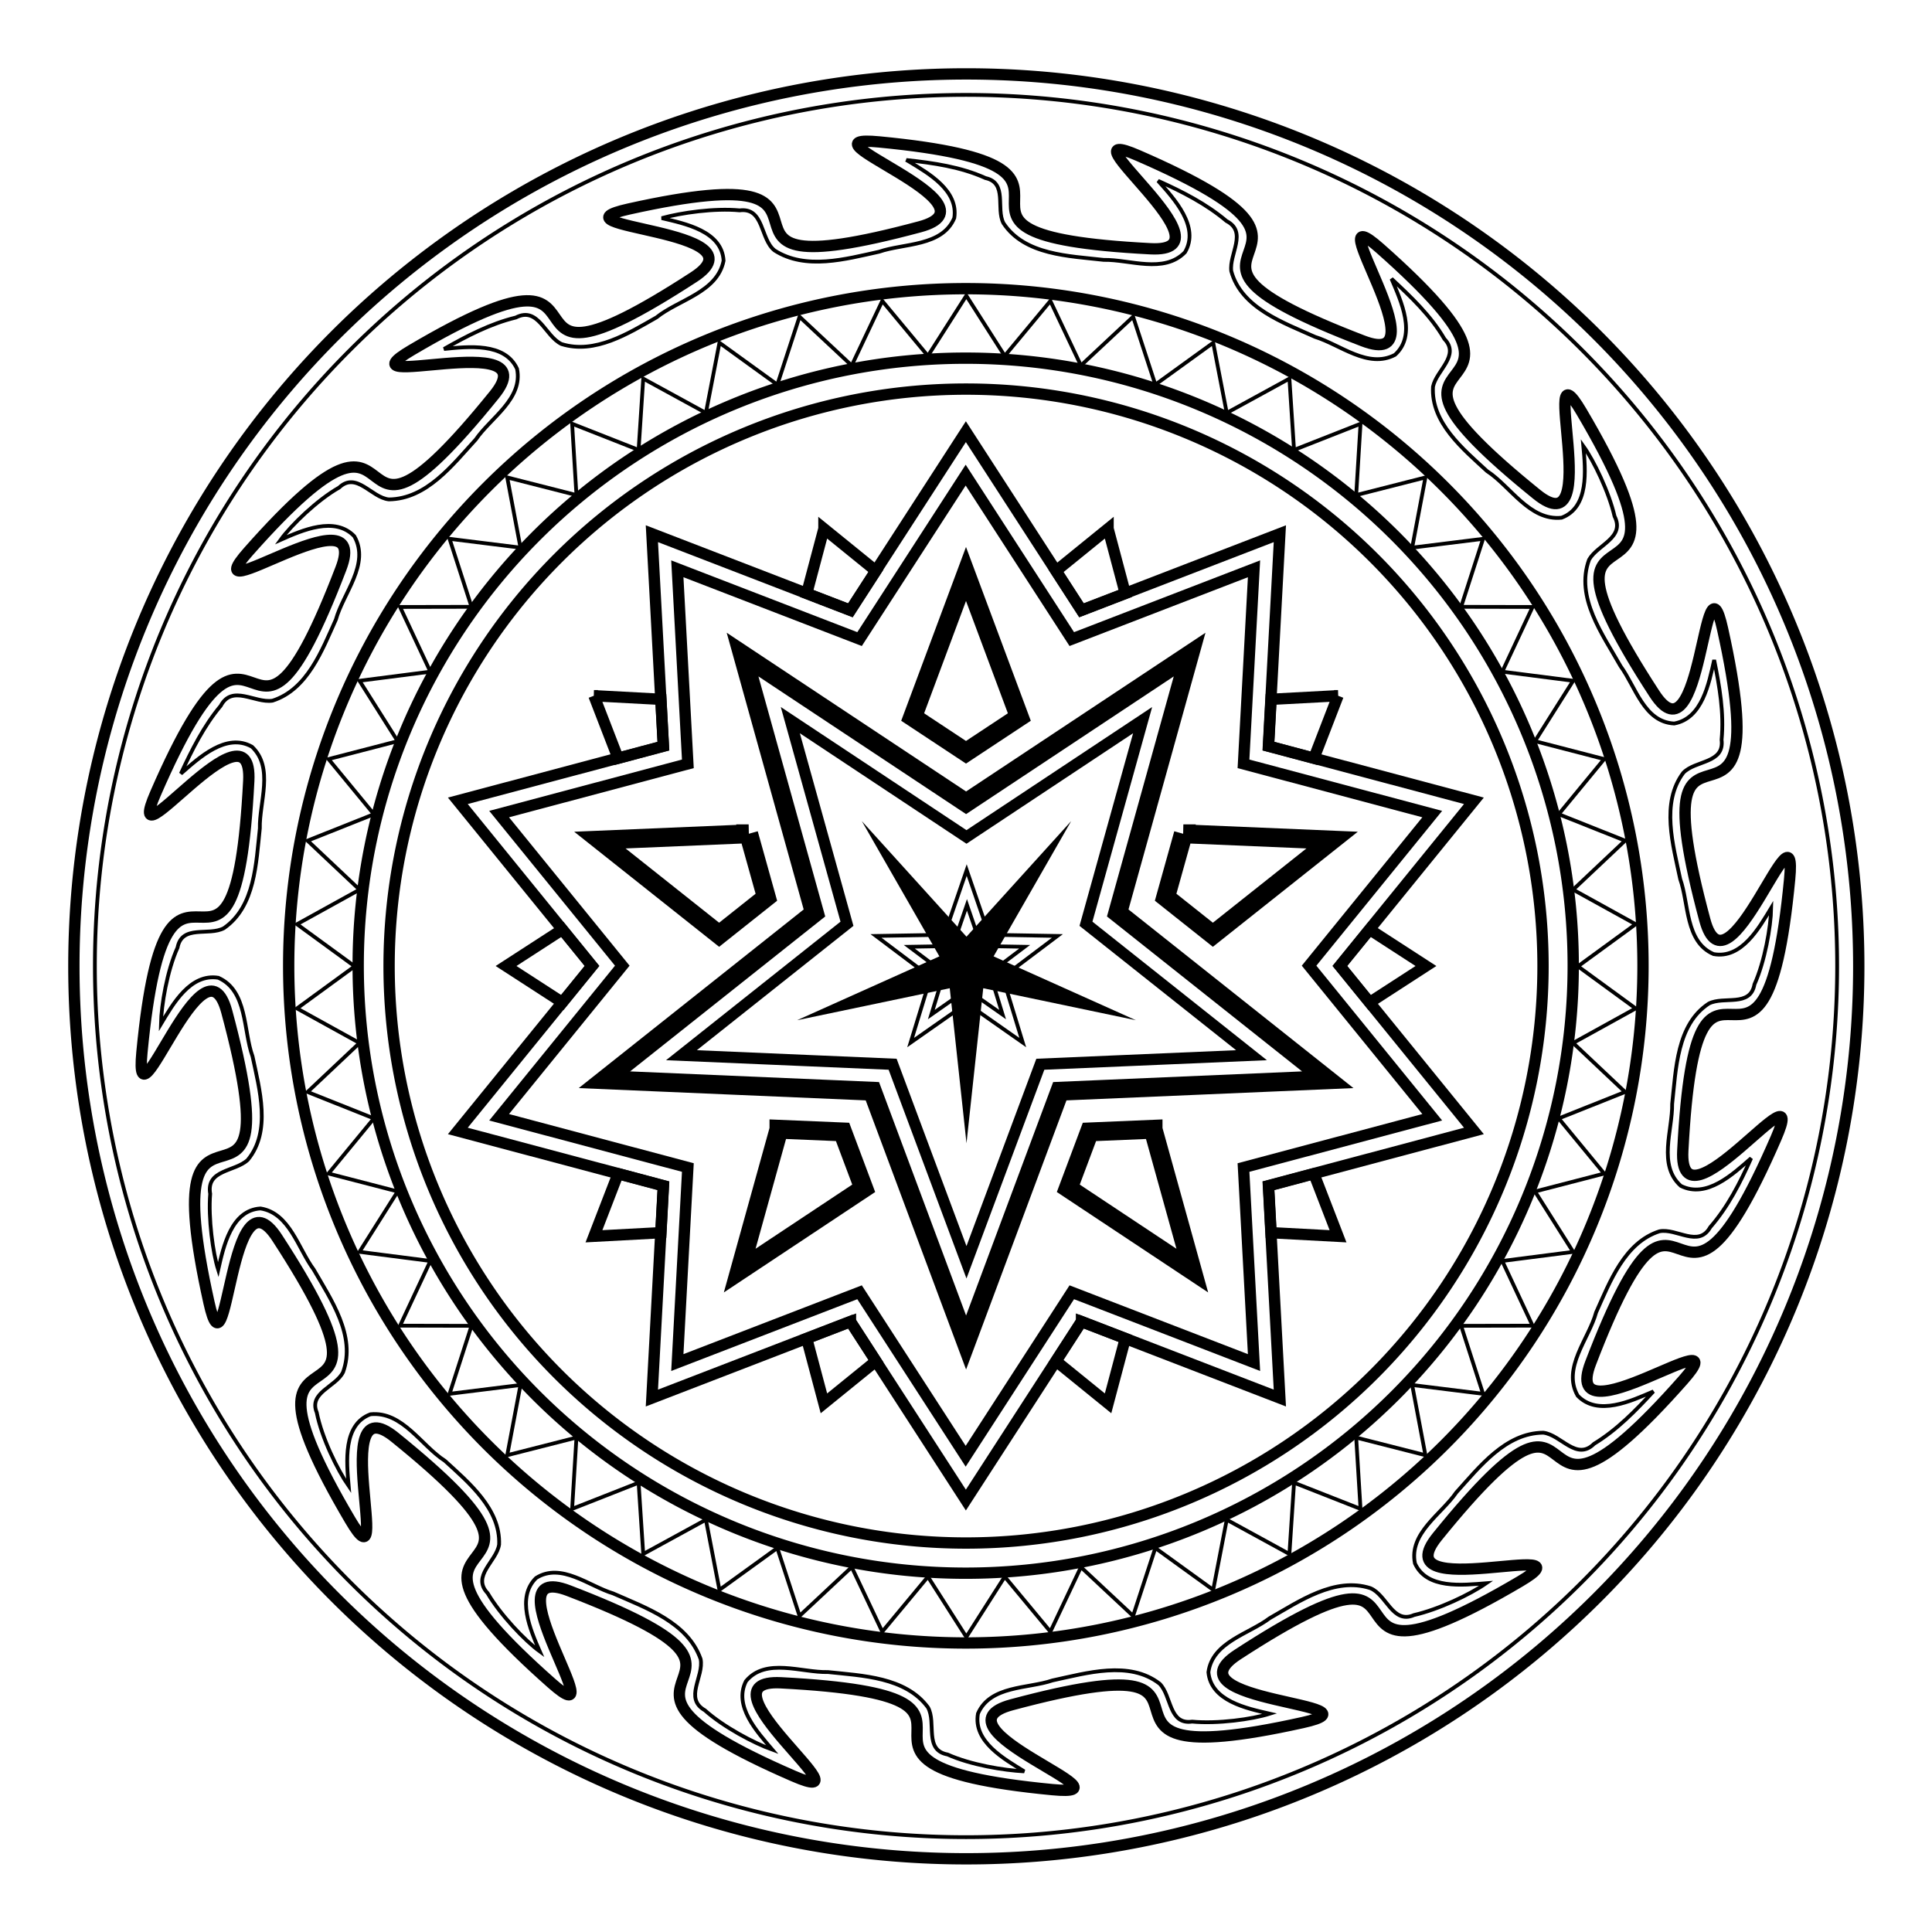 <?xml version="1.0" encoding="UTF-8" standalone="no"?>
<!-- Created with Inkscape (http://www.inkscape.org/) -->

<svg
   xmlns:dc="http://purl.org/dc/elements/1.1/"
   xmlns:cc="http://creativecommons.org/ns#"
   xmlns:rdf="http://www.w3.org/1999/02/22-rdf-syntax-ns#"
   xmlns:svg="http://www.w3.org/2000/svg"
   xmlns="http://www.w3.org/2000/svg"
   xmlns:sodipodi="http://sodipodi.sourceforge.net/DTD/sodipodi-0.dtd"
   xmlns:inkscape="http://www.inkscape.org/namespaces/inkscape"
   width="512"
   height="512"
   id="svg2"
   version="1.1"
   inkscape:version="0.48.0 r9654"
   sodipodi:docname="magic_circle9.svg"
   inkscape:export-filename="magic_circle9.png"
   inkscape:export-xdpi="90"
   inkscape:export-ydpi="90">
  <title
     id="title4360">Magic circle no.9</title>
  <defs
     id="defs4" />
  <sodipodi:namedview
     id="base"
     pagecolor="#ffffff"
     bordercolor="#666666"
     borderopacity="1.0"
     inkscape:pageopacity="0.0"
     inkscape:pageshadow="2"
     inkscape:zoom="1.8164062"
     inkscape:cx="255.17419"
     inkscape:cy="256"
     inkscape:document-units="px"
     inkscape:current-layer="layer1"
     showgrid="false"
     inkscape:window-width="1600"
     inkscape:window-height="1144"
     inkscape:window-x="-4"
     inkscape:window-y="-4"
     inkscape:window-maximized="1" />
  <g
     inkscape:label="レイヤー 1"
     inkscape:groupmode="layer"
     id="layer1"
     transform="translate(0,-540.362)">
    <path
       sodipodi:type="arc"
       style="color:#000000;fill:none;stroke:#000000;stroke-width:3.695;stroke-linecap:butt;stroke-linejoin:miter;stroke-miterlimit:4;stroke-opacity:1;stroke-dasharray:none;stroke-dashoffset:0;marker:none;visibility:visible;display:inline;overflow:visible;enable-background:accumulate"
       id="path3760"
       sodipodi:cx="228.12445"
       sodipodi:cy="249.17334"
       sodipodi:rx="188.30222"
       sodipodi:ry="188.30222"
       d="m 416.427,249.173 a 188.302,188.302 0 1 1 -376.604,0 188.302,188.302 0 1 1 376.604,0 z"
       transform="matrix(0.812,0,0,0.812,70.777,594.049)" />
    <path
       style="color:#000000;fill:none;stroke:#000000;stroke-width:3;stroke-linecap:butt;stroke-linejoin:miter;stroke-miterlimit:4;stroke-opacity:1;stroke-dasharray:none;stroke-dashoffset:0;marker:none;visibility:visible;display:inline;overflow:visible;enable-background:accumulate"
       d="m 218.349,680.463 -4.564,17.177 11.599,4.469 6.75,-10.459 -13.786,-11.187 z m 75.301,0 -13.786,11.187 6.75,10.459 11.599,-4.469 -4.564,-17.177 z m -136.246,44.274 6.402,16.575 12.011,-3.201 -0.666,-12.423 -17.748,-0.951 z m 197.19,0 -17.748,0.951 -0.666,12.423 12.011,3.201 6.402,-16.575 z m -205.557,61.959 -14.927,9.666 14.927,9.666 7.86,-9.666 -7.86,-9.666 z m 213.924,0 -7.86,9.666 7.86,9.666 14.927,-9.666 -14.927,-9.666 z m -199.155,64.716 -6.402,16.575 17.748,-0.951 0.666,-12.423 -12.011,-3.201 z m 184.386,0 -12.011,3.201 0.666,12.423 17.748,0.951 -6.402,-16.575 z m -122.808,39.204 -11.599,4.469 4.564,17.177 13.786,-11.187 -6.75,-10.458 z m 61.23,0 -6.75,10.458 13.786,11.187 4.564,-17.177 -11.599,-4.469 z"
       id="path3812-2"
       inkscape:connector-curvature="0" />
    <path
       sodipodi:type="arc"
       style="color:#000000;fill:none;stroke:#000000;stroke-width:3.507;stroke-linecap:butt;stroke-linejoin:miter;stroke-miterlimit:4;stroke-opacity:1;stroke-dasharray:none;stroke-dashoffset:0;marker:none;visibility:visible;display:inline;overflow:visible;enable-background:accumulate"
       id="path3760-4"
       sodipodi:cx="228.12445"
       sodipodi:cy="249.17334"
       sodipodi:rx="188.30222"
       sodipodi:ry="188.30222"
       d="m 416.427,249.173 a 188.302,188.302 0 1 1 -376.604,0 188.302,188.302 0 1 1 376.604,0 z"
       transform="matrix(0.855,0,0,0.855,60.875,583.233)" />
    <path
       sodipodi:type="star"
       style="color:#000000;fill:none;stroke:#000000;stroke-width:3.55;stroke-linecap:butt;stroke-linejoin:miter;stroke-miterlimit:4;stroke-opacity:1;stroke-dasharray:none;stroke-dashoffset:0;marker:none;visibility:visible;display:inline;overflow:visible;enable-background:accumulate"
       id="path3812"
       sodipodi:sides="10"
       sodipodi:cx="260.55112"
       sodipodi:cy="258.84445"
       sodipodi:r1="167.53271"
       sodipodi:r2="117.2729"
       sodipodi:arg1="-1.5707963"
       sodipodi:arg2="-1.2566371"
       inkscape:flatsided="false"
       inkscape:rounded="0"
       inkscape:randomized="0"
       d="m 260.551,91.312 36.239,56 62.234,-24.004 -3.597,66.606 64.457,17.161 -42.06,51.77 42.06,51.77 -64.457,17.161 3.597,66.606 -62.234,-24.004 -36.239,56 -36.239,-56 -62.234,24.004 3.598,-66.606 -64.457,-17.161 42.06,-51.77 -42.06,-51.77 64.457,-17.161 -3.597,-66.606 62.234,24.004 z"
       transform="matrix(0.845,0,0,0.845,35.8,577.605)" />
    <path
       sodipodi:type="star"
       style="color:#000000;fill:none;stroke:#000000;stroke-width:3.864;stroke-linecap:butt;stroke-linejoin:miter;stroke-miterlimit:4;stroke-opacity:1;stroke-dasharray:none;stroke-dashoffset:0;marker:none;visibility:visible;display:inline;overflow:visible;enable-background:accumulate"
       id="path3812-6"
       sodipodi:sides="10"
       sodipodi:cx="260.55112"
       sodipodi:cy="258.84445"
       sodipodi:r1="167.53271"
       sodipodi:r2="117.2729"
       sodipodi:arg1="-1.5707963"
       sodipodi:arg2="-1.2566371"
       inkscape:flatsided="false"
       inkscape:rounded="0"
       inkscape:randomized="0"
       d="m 260.551,91.312 36.239,56 62.234,-24.004 -3.597,66.606 64.457,17.161 -42.06,51.77 42.06,51.77 -64.457,17.161 3.597,66.606 -62.234,-24.004 -36.239,56 -36.239,-56 -62.234,24.004 3.598,-66.606 -64.457,-17.161 42.06,-51.77 -42.06,-51.77 64.457,-17.161 -3.597,-66.606 62.234,24.004 z"
       transform="matrix(0.776,0,0,0.776,53.726,595.413)" />
    <path
       style="color:#000000;fill:none;stroke:#000000;stroke-width:5;stroke-linecap:butt;stroke-linejoin:miter;stroke-miterlimit:4;stroke-opacity:1;stroke-dasharray:none;stroke-dashoffset:0;marker:none;visibility:visible;display:inline;overflow:visible;enable-background:accumulate"
       d="m 256,692.471 -14.135,37.912 14.135,9.339 14.135,-9.339 -14.135,-37.912 z m -57.599,68.857 -39.426,1.666 31.601,25.089 12.519,-9.945 -4.695,-16.81 z m 115.199,0 -4.695,16.81 12.519,9.945 31.601,-25.089 -39.426,-1.666 z m -107.172,78.297 -10.399,37.457 32.863,-21.808 -5.603,-14.943 -16.861,-0.707 z m 99.146,0 -16.861,0.707 -5.603,14.943 32.863,21.808 -10.399,-37.457 z"
       id="path3958"
       inkscape:connector-curvature="0" />
    <path
       sodipodi:type="star"
       style="color:#000000;fill:none;stroke:#000000;stroke-width:4.588;stroke-linecap:butt;stroke-linejoin:miter;stroke-miterlimit:4;stroke-opacity:1;stroke-dasharray:none;stroke-dashoffset:0;marker:none;visibility:visible;display:inline;overflow:visible;enable-background:accumulate"
       id="path3962"
       sodipodi:sides="5"
       sodipodi:cx="257.70667"
       sodipodi:cy="243.48444"
       sodipodi:r1="92.456261"
       sodipodi:r2="38.764568"
       sodipodi:arg1="1.5707963"
       sodipodi:arg2="2.1991149"
       inkscape:flatsided="false"
       inkscape:rounded="0"
       inkscape:randomized="0"
       d="m 257.707,335.941 -22.785,-61.095 -65.146,-2.791 51.064,-40.549 -17.477,-62.82 54.344,36.034 54.344,-36.034 -17.477,62.82 51.064,40.549 -65.146,2.791 z"
       transform="matrix(1.09,0,0,1.09,-24.878,529.964)"
       inkscape:transform-center-y="9.6225505" />
    <path
       sodipodi:type="star"
       style="color:#000000;fill:none;stroke:#000000;stroke-width:3.494;stroke-linecap:butt;stroke-linejoin:miter;stroke-miterlimit:4;stroke-opacity:1;stroke-dasharray:none;stroke-dashoffset:0;marker:none;visibility:visible;display:inline;overflow:visible;enable-background:accumulate"
       id="path3962-1"
       sodipodi:sides="5"
       sodipodi:cx="257.70667"
       sodipodi:cy="243.48444"
       sodipodi:r1="92.456261"
       sodipodi:r2="38.764568"
       sodipodi:arg1="1.5707963"
       sodipodi:arg2="2.1991149"
       inkscape:flatsided="false"
       inkscape:rounded="0"
       inkscape:randomized="0"
       d="m 257.707,335.941 -22.785,-61.095 -65.146,-2.791 51.064,-40.549 -17.477,-62.82 54.344,36.034 54.344,-36.034 -17.477,62.82 51.064,40.549 -65.146,2.791 z"
       transform="matrix(0.859,0,0,0.859,34.755,586.305)"
       inkscape:transform-center-y="7.5796028" />
    <path
       sodipodi:type="star"
       style="color:#000000;fill:#000000;fill-opacity:1;stroke:none;stroke-width:1;marker:none;visibility:visible;display:inline;overflow:visible;enable-background:accumulate"
       id="path4066"
       sodipodi:sides="5"
       sodipodi:cx="256.17276"
       sodipodi:cy="255.82724"
       sodipodi:r1="44.028446"
       sodipodi:r2="7.0445514"
       sodipodi:arg1="1.5707963"
       sodipodi:arg2="2.1991149"
       inkscape:flatsided="false"
       inkscape:rounded="0"
       inkscape:randomized="0"
       d="m 256.173,299.856 -4.141,-38.329 -37.733,7.906 35.174,-15.782 -19.18,-33.443 25.879,28.575 25.879,-28.575 -19.18,33.443 35.174,15.782 -37.733,-7.906 z"
       transform="matrix(1.072,0,0,1.072,-18.486,521.896)"
       inkscape:transform-center-y="4.5077997" />
    <path
       transform="matrix(-0.574,0,0,-0.574,403.227,943.051)"
       sodipodi:type="star"
       style="color:#000000;fill:none;stroke:#000000;stroke-width:1.742;stroke-miterlimit:4;stroke-opacity:1;stroke-dasharray:none;marker:none;visibility:visible;display:inline;overflow:visible;enable-background:accumulate"
       id="path4066-8"
       sodipodi:sides="5"
       sodipodi:cx="256.17276"
       sodipodi:cy="255.82724"
       sodipodi:r1="44.028446"
       sodipodi:r2="17.487268"
       sodipodi:arg1="1.5707963"
       sodipodi:arg2="2.1991148"
       inkscape:flatsided="false"
       inkscape:rounded="0"
       inkscape:randomized="0"
       d="m 256.173,299.856 -10.279,-29.881 -31.595,-0.542 25.242,-19.009 -9.248,-30.216 25.879,18.132 25.879,-18.132 -9.248,30.216 25.242,19.009 -31.595,0.542 z"
       inkscape:transform-center-y="-2.4135648" />
    <path
       transform="matrix(-0.365,0,0,-0.365,349.758,889.611)"
       sodipodi:type="star"
       style="color:#000000;fill:none;stroke:#000000;stroke-width:2.738;stroke-miterlimit:4;stroke-opacity:1;stroke-dasharray:none;marker:none;visibility:visible;display:inline;overflow:visible;enable-background:accumulate"
       id="path4066-8-1"
       sodipodi:sides="5"
       sodipodi:cx="256.17276"
       sodipodi:cy="255.82724"
       sodipodi:r1="44.028446"
       sodipodi:r2="17.487268"
       sodipodi:arg1="1.5707963"
       sodipodi:arg2="2.1991148"
       inkscape:flatsided="false"
       inkscape:rounded="0"
       inkscape:randomized="0"
       d="m 256.173,299.856 -10.279,-29.881 -31.595,-0.542 25.242,-19.009 -9.248,-30.216 25.879,18.132 25.879,-18.132 -9.248,30.216 25.242,19.009 -31.595,0.542 z"
       inkscape:transform-center-y="-1.5354834" />
    <path
       sodipodi:type="arc"
       style="color:#000000;fill:none;stroke:#000000;stroke-width:3.147;stroke-linecap:butt;stroke-linejoin:miter;stroke-miterlimit:4;stroke-opacity:1;stroke-dasharray:none;stroke-dashoffset:0;marker:none;visibility:visible;display:inline;overflow:visible;enable-background:accumulate"
       id="path3760-4-4"
       sodipodi:cx="228.12445"
       sodipodi:cy="249.17334"
       sodipodi:rx="188.30222"
       sodipodi:ry="188.30222"
       d="m 416.427,249.173 a 188.302,188.302 0 1 1 -376.604,0 188.302,188.302 0 1 1 376.604,0 z"
       transform="matrix(0.953,0,0,0.953,38.554,558.852)" />
    <path
       sodipodi:type="star"
       style="color:#000000;fill:none;stroke:#000000;stroke-width:0.995;stroke-linecap:butt;stroke-linejoin:miter;stroke-miterlimit:4;stroke-opacity:1;stroke-dasharray:none;stroke-dashoffset:0;marker:none;visibility:visible;display:inline;overflow:visible;enable-background:accumulate"
       id="path4159"
       sodipodi:sides="50"
       sodipodi:cx="256.55054"
       sodipodi:cy="255.44946"
       sodipodi:r1="176.84602"
       sodipodi:r2="161.2804"
       sodipodi:arg1="-1.5707963"
       sodipodi:arg2="-1.5079645"
       inkscape:flatsided="false"
       inkscape:rounded="0"
       inkscape:randomized="0"
       d="m 256.551,78.603 10.127,15.884 12.038,-14.489 8.056,17.028 13.759,-12.866 5.859,17.903 15.263,-11.04 3.568,18.496 16.526,-9.04 1.222,18.798 17.529,-6.898 -1.143,18.803 18.255,-4.647 -3.491,18.511 18.694,-2.322 -5.784,17.928 18.837,0.039 -7.985,17.061 18.684,2.4 -10.06,15.926 18.236,4.723 -11.977,14.54 17.5,6.971 -13.705,12.924 16.488,9.11 -15.217,11.104 15.217,11.104 -16.488,9.11 13.705,12.924 -17.5,6.971 11.977,14.54 -18.236,4.723 10.06,15.926 -18.684,2.4 7.985,17.061 -18.837,0.039 5.784,17.928 -18.694,-2.322 3.491,18.511 -18.255,-4.647 1.143,18.803 -17.529,-6.898 -1.222,18.798 -16.526,-9.04 -3.568,18.496 -15.263,-11.041 -5.859,17.903 -13.759,-12.866 -8.056,17.028 -12.038,-14.489 -10.127,15.884 -10.127,-15.884 -12.038,14.489 -8.056,-17.028 -13.759,12.866 -5.859,-17.903 -15.263,11.04 -3.568,-18.496 -16.526,9.04 -1.222,-18.798 -17.529,6.898 1.143,-18.803 -18.255,4.647 3.491,-18.511 -18.694,2.322 5.784,-17.928 -18.837,-0.039 7.985,-17.061 -18.684,-2.4 10.06,-15.926 -18.236,-4.723 11.977,-14.54 -17.5,-6.971 13.705,-12.924 -16.488,-9.11 15.217,-11.104 -15.217,-11.104 16.488,-9.11 -13.705,-12.924 17.5,-6.971 -11.977,-14.54 18.236,-4.723 -10.06,-15.926 18.684,-2.4 -7.985,-17.061 18.837,-0.039 -5.784,-17.928 18.694,2.322 -3.491,-18.511 18.255,4.647 -1.143,-18.803 17.529,6.898 1.222,-18.798 16.526,9.04 3.568,-18.496 15.263,11.041 5.859,-17.903 13.759,12.866 8.056,-17.028 12.038,14.489 z"
       transform="matrix(1.005,0,0,1.005,-1.748,539.721)" />
    <path
       sodipodi:type="star"
       style="color:#000000;fill:none;stroke:#000000;stroke-width:3.154;stroke-linecap:butt;stroke-linejoin:miter;stroke-miterlimit:4;stroke-opacity:1;stroke-dasharray:none;stroke-dashoffset:0;marker:none;visibility:visible;display:inline;overflow:visible;enable-background:accumulate"
       id="path4199"
       sodipodi:sides="20"
       sodipodi:cx="257.65161"
       sodipodi:cy="258.20215"
       sodipodi:r1="230.84338"
       sodipodi:r2="206.3304"
       sodipodi:arg1="0.52359878"
       sodipodi:arg2="0.88041636"
       inkscape:flatsided="false"
       inkscape:rounded="0.94"
       inkscape:randomized="0"
       d="m 457.568,373.624 c -50.576,57.225 -20.481,-15.712 -68.519,43.66 -15.504,19.161 44.298,-0.052 23.067,12.468 -65.784,38.796 -14.623,-21.272 -78.657,20.35 -20.666,13.433 42.146,13.639 18.085,18.986 -74.553,16.568 -7.334,-24.749 -81.096,-4.953 -23.805,6.389 35.868,25.995 11.333,23.646 -76.024,-7.281 0.673,-25.804 -75.596,-29.77 -24.615,-1.28 26.08,35.807 3.471,25.99 -70.053,-30.417 8.614,-24.334 -62.697,-51.674 -23.014,-8.824 13.738,42.114 -4.73,25.791 -57.225,-50.576 15.712,-20.481 -43.66,-68.519 -19.161,-15.504 0.052,44.298 -12.468,23.067 -38.796,-65.784 21.272,-14.623 -20.35,-78.657 -13.433,-20.666 -13.639,42.146 -18.986,18.085 -16.568,-74.553 24.749,-7.334 4.953,-81.096 -6.389,-23.805 -25.995,35.868 -23.646,11.333 7.281,-76.024 25.804,0.673 29.77,-75.596 1.28,-24.615 -35.807,26.08 -25.99,3.471 30.417,-70.053 24.334,8.614 51.674,-62.697 8.824,-23.014 -42.114,13.738 -25.791,-4.73 50.576,-57.225 20.481,15.712 68.519,-43.66 15.504,-19.161 -44.298,0.052 -23.067,-12.468 65.784,-38.796 14.623,21.272 78.657,-20.35 20.666,-13.433 -42.146,-13.639 -18.085,-18.986 74.553,-16.568 7.334,24.749 81.096,4.953 23.805,-6.389 -35.868,-25.995 -11.333,-23.646 76.024,7.281 -0.673,25.804 75.596,29.77 24.615,1.28 -26.08,-35.807 -3.471,-25.99 70.053,30.417 -8.614,24.334 62.697,51.674 23.014,8.824 -13.738,-42.114 4.73,-25.791 57.225,50.576 -15.712,20.481 43.66,68.519 19.161,15.504 -0.052,-44.298 12.468,-23.067 38.796,65.784 -21.272,14.623 20.35,78.657 13.433,20.666 13.639,-42.146 18.986,-18.085 16.568,74.553 -24.749,7.334 -4.953,81.096 6.389,23.805 25.995,-35.868 23.646,-11.333 -7.281,76.024 -25.804,-0.673 -29.77,75.596 -1.28,24.615 35.807,-26.08 25.99,-3.471 -30.417,70.053 -24.334,-8.614 -51.674,62.697 -8.824,23.014 42.114,-13.738 25.791,4.73 z"
       transform="matrix(0.951,0,0,0.951,10.916,550.754)" />
    <path
       style="color:#000000;fill:none;stroke:#000000;stroke-width:1;stroke-linecap:butt;stroke-linejoin:miter;stroke-miterlimit:4;stroke-opacity:1;stroke-dasharray:none;stroke-dashoffset:0;marker:none;visibility:visible;display:inline;overflow:visible;enable-background:accumulate"
       d="m 240.914,583.18 c 5.279,3.2 13.112,7.697 11.98,14.959 -3.191,7.587 -13.38,6.665 -19.918,8.931 -8.844,1.946 -19.501,4.95 -27.715,-0.343 -3.827,-3.033 -2.746,-11.43 -9.254,-10.617 -6.637,-0.633 -15.489,0.623 -20.632,2.06 6.193,1.469 15.952,3.43 16.385,11.283 -1.679,8.415 -11.98,10.331 -17.796,15.032 -7.435,4.229 -16.295,9.809 -25.147,7.057 -4.384,-2.077 -6.172,-10.107 -12.107,-7.036 -6.744,1.632 -13.021,4.914 -19.047,8.335 6.445,-0.643 16.144,-1.761 19.364,5.261 1.626,7.978 -7.028,13 -10.924,18.716 -6.197,6.762 -13.038,15.784 -23.05,15.892 -4.661,-0.48 -8.555,-7.491 -13.184,-3.138 -5.778,3.268 -12.705,9.972 -15.498,13.85 5.745,-2.549 14.347,-6.345 19.523,-0.951 4.212,7.353 -2.971,15.118 -4.881,22.09 -3.651,8.086 -7.535,18.53 -16.797,21.487 -4.682,0.727 -10.687,-4.366 -13.723,1.363 -4.497,5.361 -7.625,11.671 -10.554,17.97 4.844,-4.237 12.044,-10.954 18.825,-7.131 5.905,5.566 1.927,14.723 2.097,21.637 -0.99,9.124 -1.235,20.704 -9.513,26.44 -4.051,2.178 -11.097,-1.028 -12.297,5.166 -2.756,6.094 -4.293,15.179 -4.405,20.251 3.248,-5.434 7.83,-13.459 15.212,-12.265 7.768,3.444 6.587,14.015 9.064,20.822 1.835,8.692 5.021,19.887 -1.268,27.446 -3.392,3.172 -11.069,2.532 -9.951,9.001 -0.531,6.459 0.706,15.691 2.123,20.125 1.393,-6.2 3.501,-15.817 11.219,-16.258 7.709,1.23 9.982,10.674 14.071,16.163 4.597,7.988 11.292,17.63 7.796,27.224 -1.917,3.901 -9.162,5.385 -6.972,10.68 1.317,6.68 5.478,15.195 8.462,19.491 -0.562,-6.401 -1.556,-16.276 5.768,-19.015 8.445,-0.872 13.485,8.346 19.723,12.321 6.352,5.806 14.74,12.782 14.378,22.192 -0.694,4.508 -7.356,8.327 -3.042,12.899 3.334,5.679 9.845,12.56 13.818,15.434 -2.512,-5.75 -6.251,-14.257 -0.982,-19.459 6.634,-4.218 14.062,2.175 20.409,4.085 8.683,3.83 19.754,7.653 23.2,17.402 0.919,4.678 -4.459,10.373 1.109,13.564 4.992,4.463 13.02,8.705 17.906,10.458 -4.041,-4.765 -10.355,-11.543 -7.004,-18.16 5.238,-6.349 14.787,-2.221 21.729,-2.421 9.109,0.983 20.576,1.313 26.507,9.361 2.286,4.073 -1.104,11.322 5.198,12.487 6.127,2.743 14.885,4.2 20.315,4.469 -5.377,-3.314 -13.57,-7.897 -12.265,-15.307 3.249,-7.501 13.248,-6.559 19.756,-8.791 8.989,-1.928 20.356,-5.361 28.385,0.868 3.222,3.218 2.394,10.937 8.62,10.046 6.667,0.637 15.895,-0.611 20.568,-2.092 -6.173,-1.419 -15.558,-3.4 -16.258,-10.997 1.056,-7.971 10.715,-10.13 16.229,-14.313 7.868,-4.483 17.227,-11.01 26.683,-7.967 4.351,1.77 5.904,9.618 11.568,7.131 6.59,-1.518 14.761,-5.404 19.142,-8.43 -6.302,0.489 -15.763,1.636 -18.889,-5.261 -1.636,-7.993 7.021,-13.035 10.964,-18.804 6.14,-6.786 13.055,-15.764 23.042,-15.836 4.72,0.555 8.791,7.596 13.469,2.947 6.072,-3.699 11.005,-8.785 15.719,-13.881 -5.886,2.518 -14.701,6.69 -20.061,1.141 -4.208,-7.355 3.004,-15.118 4.881,-22.09 3.649,-8.094 7.542,-18.529 16.797,-21.487 4.56,-0.874 10.322,4.428 13.438,-1.078 4.69,-5.374 7.955,-11.809 10.839,-18.287 -4.871,4.258 -11.81,10.775 -18.635,7.321 -6.132,-5.49 -2.179,-14.728 -2.285,-21.732 1.005,-9.121 1.212,-21.013 9.701,-26.567 4.01,-2.065 11.011,1.033 12.107,-5.102 2.722,-6.046 4.336,-15.205 4.437,-20.251 -3.257,5.374 -7.886,13.585 -15.276,12.233 -7.522,-3.238 -6.513,-13.389 -8.842,-19.885 -1.877,-8.957 -5.18,-20.175 0.824,-28.16 3.183,-3.341 10.928,-2.43 10.142,-8.747 0.69,-7.098 -0.554,-14.206 -1.965,-21.139 -1.411,6.281 -3.162,15.482 -10.585,16.829 -8,-0.381 -10.257,-9.8 -14.23,-15.212 -4.71,-8.339 -12.024,-18.194 -8.335,-28.206 2.243,-3.986 9.624,-5.83 6.75,-11.504 -1.472,-6.382 -5.493,-14.734 -8.272,-18.603 0.583,6.384 1.558,16.248 -5.768,18.984 -8.46,0.887 -13.519,-8.309 -19.755,-12.353 -6.331,-5.839 -14.902,-12.843 -14.314,-22.382 0.896,-4.33 7.26,-8.225 3.011,-12.645 -3.604,-6.193 -8.891,-11.159 -14.008,-15.941 2.541,5.951 6.731,14.897 0.919,20.156 -7.124,3.751 -14.502,-2.689 -21.169,-4.75 -8.373,-3.772 -19.556,-7.63 -22.218,-17.434 -0.589,-4.527 4.361,-10.376 -1.268,-13.279 -5.385,-4.551 -11.727,-7.778 -18.128,-10.649 4.306,4.819 11.11,12.188 7.131,18.92 -5.591,5.775 -14.599,1.895 -21.542,2.033 -9.147,-1.049 -20.957,-1.242 -26.567,-9.735 -2.045,-3.921 1.142,-10.663 -4.754,-11.948 -6.631,-2.997 -13.803,-3.994 -20.98,-4.786 l 0.729,0.412 z"
       id="path4199-7"
       inkscape:connector-curvature="0" />
    <path
       sodipodi:type="arc"
       style="color:#000000;fill:none;stroke:#000000;stroke-width:0.816;stroke-linecap:butt;stroke-linejoin:miter;stroke-miterlimit:4;stroke-opacity:1;stroke-dasharray:none;stroke-dashoffset:0;marker:none;visibility:visible;display:inline;overflow:visible;enable-background:accumulate"
       id="path3760-4-4-8"
       sodipodi:cx="228.12445"
       sodipodi:cy="249.17334"
       sodipodi:rx="188.30222"
       sodipodi:ry="188.30222"
       d="m 416.427,249.173 a 188.302,188.302 0 1 1 -376.604,0 188.302,188.302 0 1 1 376.604,0 z"
       transform="matrix(1.226,0,0,1.226,-23.676,490.881)" />
    <path
       sodipodi:type="arc"
       style="color:#000000;fill:none;stroke:#000000;stroke-width:2.389;stroke-linecap:butt;stroke-linejoin:miter;stroke-miterlimit:4;stroke-opacity:1;stroke-dasharray:none;stroke-dashoffset:0;marker:none;visibility:visible;display:inline;overflow:visible;enable-background:accumulate"
       id="path3760-4-4-1"
       sodipodi:cx="228.12445"
       sodipodi:cy="249.17334"
       sodipodi:rx="188.30222"
       sodipodi:ry="188.30222"
       d="m 416.427,249.173 a 188.302,188.302 0 1 1 -376.604,0 188.302,188.302 0 1 1 376.604,0 z"
       transform="matrix(1.256,0,0,1.256,-30.44,483.493)" />
  </g>
</svg>
